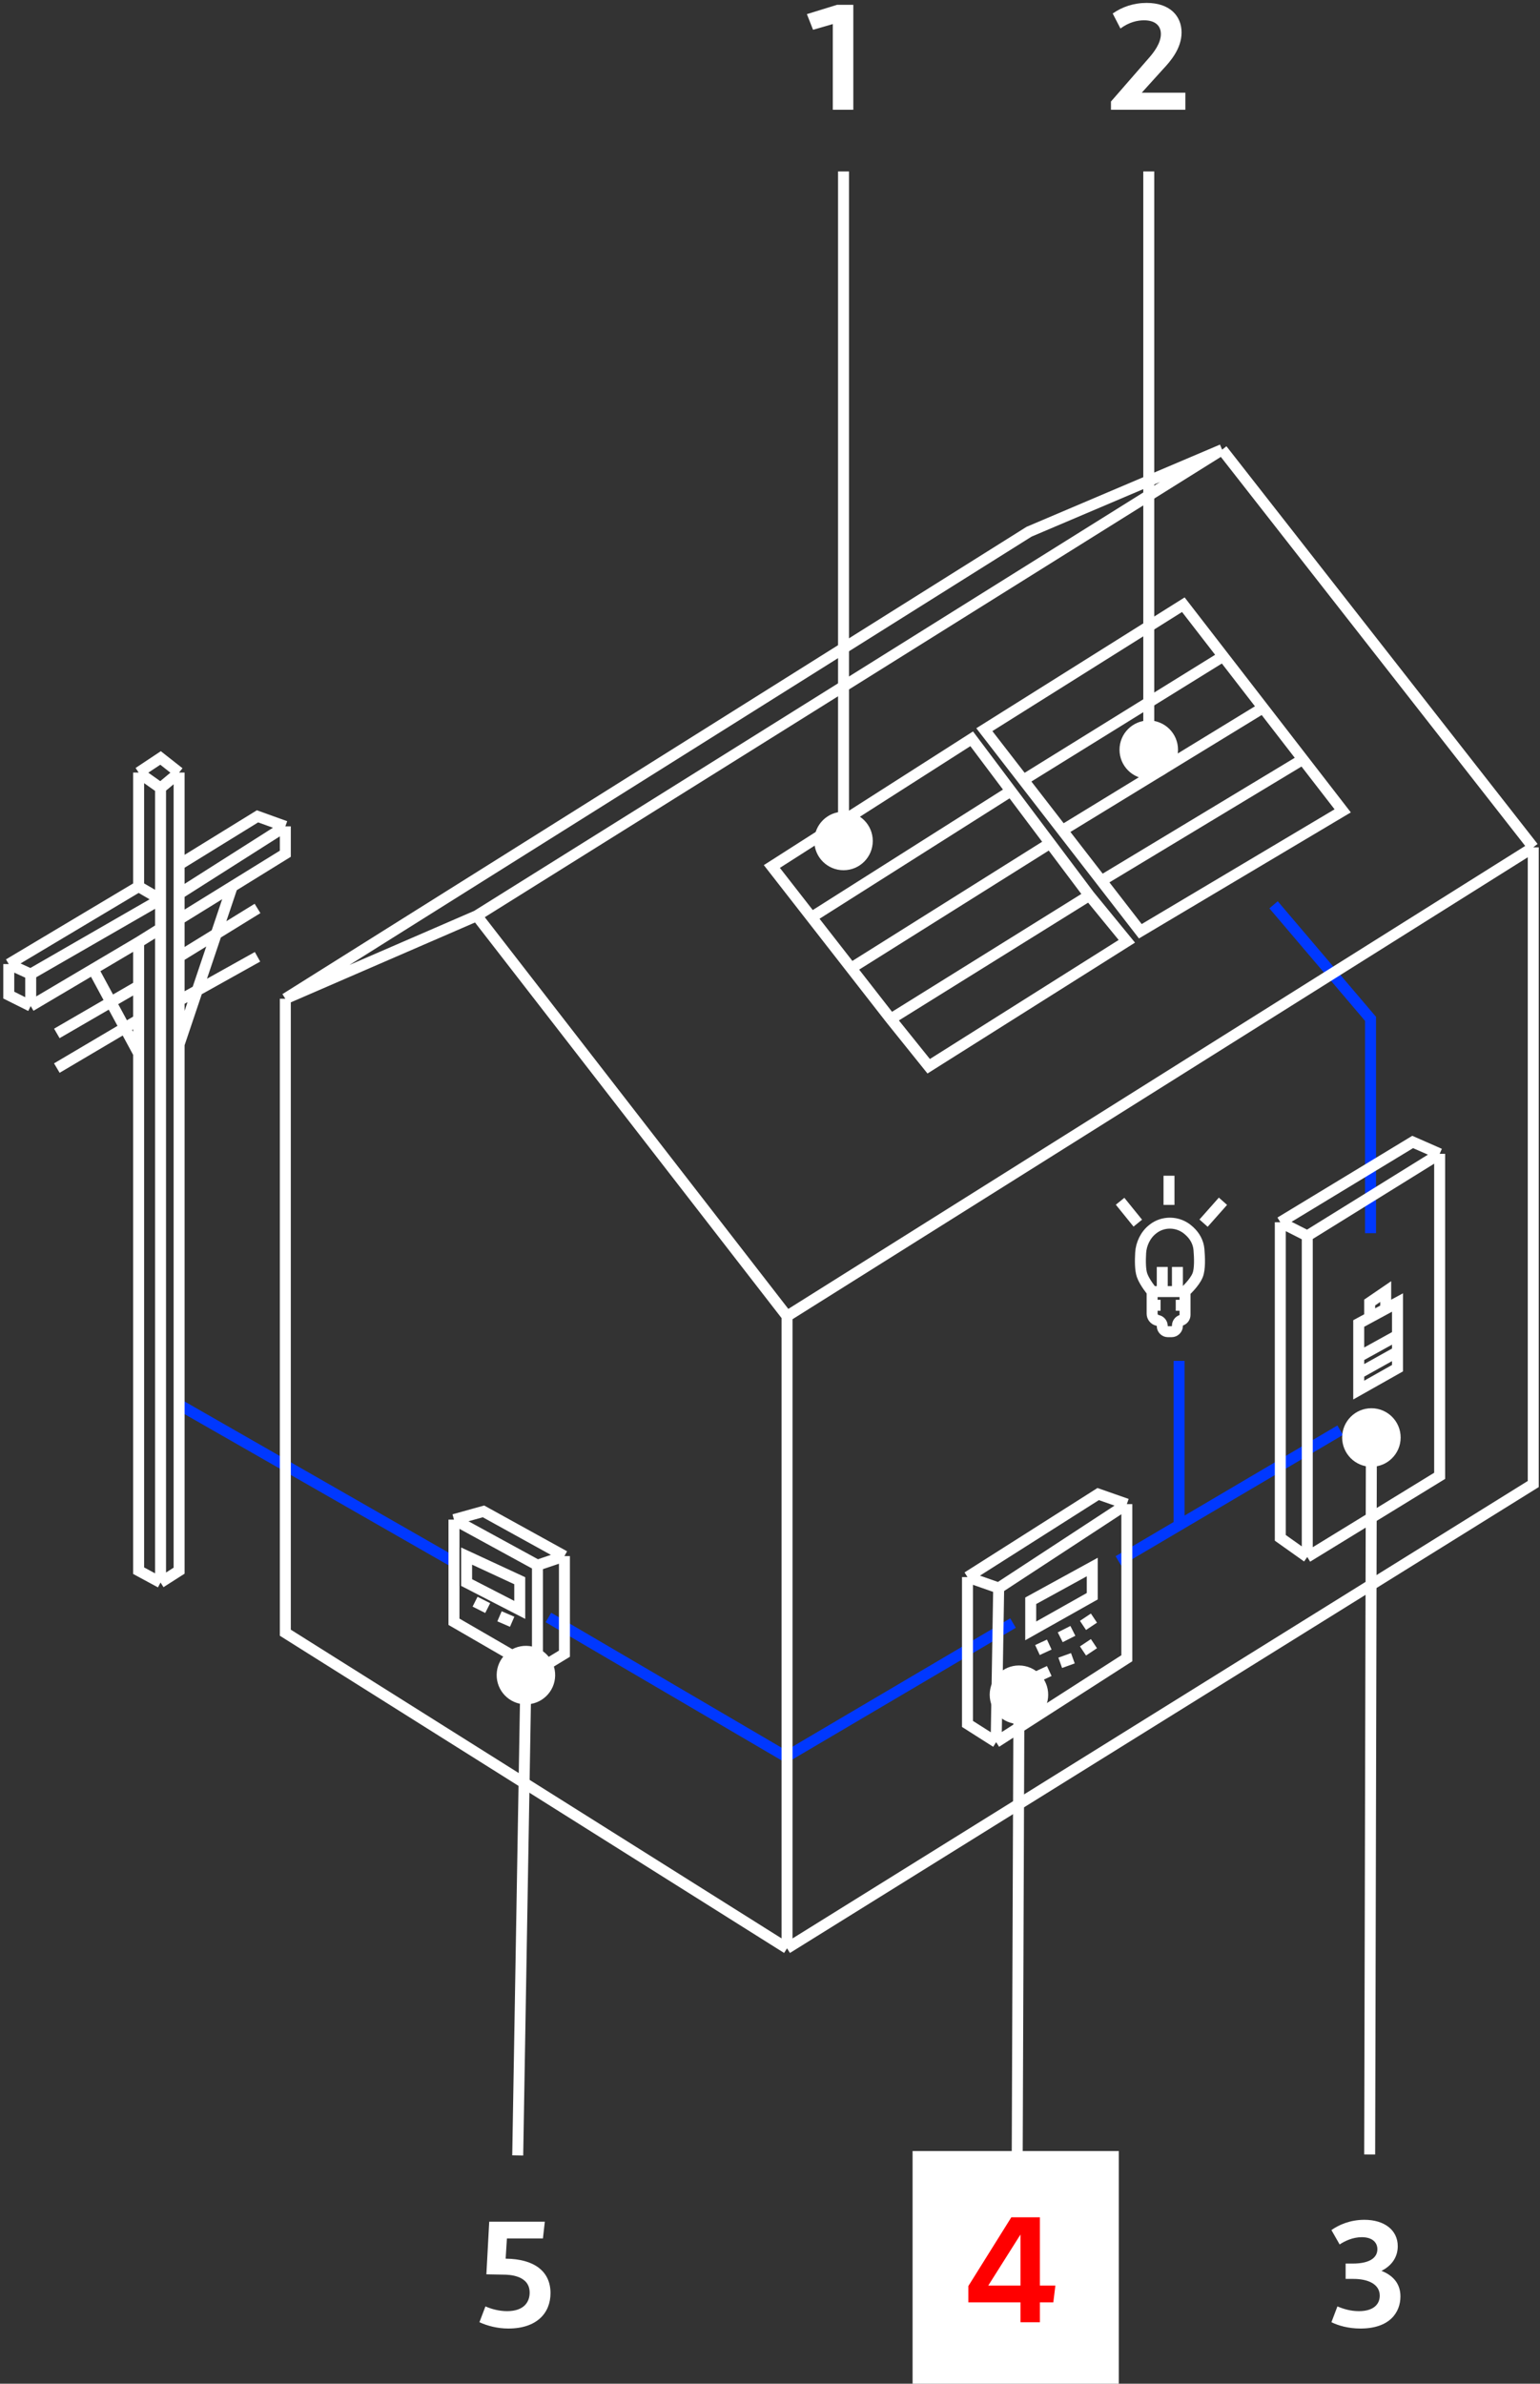 <?xml version="1.0" encoding="UTF-8"?>
<svg xmlns="http://www.w3.org/2000/svg" width="351" height="543" viewBox="0 0 351 543" fill="none">
  <rect x="0" y="0" width="351" height="543" fill="#333333" stroke="none"/>
  <path d="M260.234 21.112H270.17V25H253.214V23.128L261.998 13.048C262.862 12.04 264.59 9.916 264.59 7.756C264.59 5.884 263.33 4.624 260.738 4.624C259.226 4.624 257.318 5.056 255.374 6.496L253.61 3.076C255.77 1.564 258.398 0.664 261.35 0.664C266.642 0.664 269.306 3.652 269.306 7.396C269.306 11.068 266.75 13.984 265.058 15.784L260.234 21.112Z" fill="white"></path>
  <path d="M40.821 319.979L103.279 355.719M305.453 325.797L268.747 347.423M268.747 347.423V310.006M268.747 347.423L254.91 355.575M312.372 280.915V232.086L290.271 206.112M230.887 369.728L179.191 400.185L124.996 368.456" stroke="#0038FF" stroke-width="2.5"></path>
  <path d="M179.383 443.82V299.824M179.383 443.82L65.035 371.926V227.514M179.383 443.82L349.463 338.057V193.022M179.383 299.824L108.66 208.606M179.383 299.824L349.463 193.022M108.66 208.606L65.035 227.514M108.66 208.606L278.548 102.427M65.035 227.514L234.539 121.128L278.548 102.427M349.463 193.022L278.548 102.427M128.647 354.472V376.705L122.497 380.445M128.647 354.472L110.198 344.29L103.471 346.16M128.647 354.472L122.497 356.55M103.471 346.16L122.497 356.55M103.471 346.16V369.432L122.497 380.445M122.497 356.55V380.445M108.276 364.861L111.159 366.316M227.044 396.86L227.62 361.744M227.044 396.86L256.831 377.744V342.628M227.044 396.86L220.509 392.705V359.251M227.62 361.744L256.831 342.628M227.62 361.744L220.509 359.251M256.831 342.628L250.297 340.342L220.509 359.251M236.46 375.874L239.151 374.627M236.46 381.9L239.151 380.653M241.649 372.965L244.532 371.51M241.649 378.783L244.532 377.744M246.838 370.264L249.336 368.601M246.838 376.082L249.336 374.419M113.849 368.186L116.732 369.432M297.958 354.68L328.131 336.187V262.838M297.958 354.68L291.808 350.316V278.422M297.958 354.68V281.539M328.131 262.838L297.958 281.539M328.131 262.838L321.981 260.137L291.808 278.422M297.958 281.539L291.808 278.422M312.18 300.136L309.681 301.486V309.07M312.18 300.136V296.707L315.831 294.214V298.162M312.18 300.136L315.831 298.162M315.831 298.162L318.521 296.707V304.187M309.681 309.07L318.521 304.187M309.681 309.07V312.863M318.521 304.187V307.928M318.521 307.928V311.668L309.681 316.655V312.863M318.521 307.928L309.681 312.863M193.988 220.553L239.343 192.087M193.988 220.553L203.021 232.137M193.988 220.553L184.956 208.969M239.343 192.087L248.279 203.982M239.343 192.087L230.407 180.191M248.279 203.982L256.831 214.424L211.669 242.89L203.021 232.137M248.279 203.982L203.021 232.137M184.956 208.969L175.923 197.385L221.47 168.295L230.407 180.191M184.956 208.969L230.407 180.191M242.13 189.178L287.869 161.23M242.13 189.178L251.018 200.658M242.13 189.178L233.241 177.697M287.869 161.23L296.949 172.97M287.869 161.23L278.788 149.49M296.949 172.97L306.03 184.71L259.906 212.138L251.018 200.658M296.949 172.97L251.018 200.658M233.241 177.697L224.353 166.217L269.708 137.75L278.788 149.49M233.241 177.697L278.788 149.49M36.593 360.498L40.821 357.796V237.904M36.593 360.498L31.596 357.796V239.981M36.593 360.498V211.515M36.593 179.516L40.821 175.983M36.593 179.516L31.596 175.983M36.593 179.516V204.866M40.821 175.983L36.593 172.659L31.596 175.983M40.821 175.983V196.97M31.596 175.983V201.956M40.821 203.619L65.035 188.243M40.821 203.619V209.437M40.821 203.619V196.97M65.035 188.243V194.476L52.928 201.956M65.035 188.243L58.693 185.957L40.821 196.97M40.821 209.437L52.928 201.956M40.821 209.437V217.956M31.596 201.956L2 219.618M31.596 201.956L36.593 204.866M2 219.618L6.997 221.904M2 219.618L2 226.683L6.997 229.177M6.997 221.904V229.177M6.997 221.904L36.593 204.866M6.997 229.177L21.218 220.768M31.596 214.631L36.593 211.515M31.596 214.631L21.218 220.768M31.596 214.631V224.605M36.593 204.866V211.515M31.596 239.981L21.218 220.768M31.596 239.981V232.293M40.821 237.904L52.928 201.956M40.821 237.904V227.93M12.954 235.41L31.596 224.605M31.596 224.605V232.293M12.954 243.306L31.596 232.293M58.693 206.943L40.821 217.956M40.821 217.956V227.93M40.821 227.93L58.693 217.956M234.923 371.51L248.952 363.614V356.965L234.923 364.653V371.51ZM118.461 366.731V360.082L106.354 354.472V360.498L118.461 366.731Z" stroke="white" stroke-width="2.5"></path>
  <path d="M270.092 294.214C270.092 294.214 272.285 292.222 272.975 290.474C273.52 289.091 273.434 286.523 273.265 284.606C273.125 283.017 272.336 281.575 271.162 280.496L270.96 280.31C269.784 279.23 268.245 278.63 266.648 278.63V278.63C265.266 278.63 263.919 279.075 262.831 279.926C262.789 279.958 262.748 279.991 262.706 280.024C261.088 281.292 260.101 283.343 259.98 285.395C259.876 287.171 259.876 289.253 260.291 290.474C260.851 292.121 262.597 294.214 262.597 294.214M270.092 294.214H268.362M270.092 294.214V297.331M262.597 294.214H264.903M262.597 294.214V297.331M264.903 294.214V288.603M264.903 294.214H268.362M268.362 294.214V288.603M262.597 297.331V299.253C262.597 299.958 263.07 300.575 263.75 300.759L263.946 300.812C264.511 300.965 264.903 301.477 264.903 302.062V302.062C264.903 302.777 265.483 303.356 266.198 303.356H266.441H267.02C267.761 303.356 268.362 302.755 268.362 302.014V301.99C268.362 301.438 268.708 300.946 269.227 300.759V300.759C269.746 300.572 270.092 300.08 270.092 299.528V297.331M262.597 297.331H264.519M270.092 297.331H267.978M259.33 278.63L255.294 273.643M266.441 274.474V267.825M274.32 278.63L278.74 273.643" stroke="white" stroke-width="2.5"></path>
  <path d="M119.754 388.248C123.435 388.311 126.47 385.378 126.533 381.696C126.596 378.015 123.663 374.98 119.981 374.917C116.3 374.854 113.265 377.787 113.202 381.469C113.139 385.15 116.072 388.185 119.754 388.248ZM119.25 491.021L121.117 381.604L118.618 381.561L116.75 490.979L119.25 491.021Z" fill="white"></path>
  <path d="M312.556 334.126C316.238 334.136 319.23 331.16 319.239 327.478C319.248 323.796 316.27 320.803 312.588 320.792C308.906 320.782 305.914 323.759 305.906 327.44C305.897 331.122 308.874 334.115 312.556 334.126ZM313.43 490.783L313.822 327.463L311.322 327.456L310.93 490.776L313.43 490.783Z" fill="white"></path>
  <path d="M232.216 392.721C235.898 392.738 238.893 389.766 238.907 386.084C238.921 382.402 235.948 379.404 232.266 379.388C228.584 379.372 225.588 382.344 225.574 386.026C225.56 389.707 228.534 392.705 232.216 392.721ZM233.098 490.785L233.491 386.06L230.991 386.049L230.598 490.774L233.098 490.785Z" fill="white"></path>
  <path d="M192.259 198.234C195.941 198.234 198.925 195.249 198.925 191.567C198.925 187.885 195.941 184.9 192.259 184.9C188.577 184.9 185.592 187.885 185.592 191.567C185.592 195.249 188.577 198.234 192.259 198.234ZM193.509 191.567V39.052H191.009V191.567H193.509Z" fill="white"></path>
  <path d="M261.828 177.455C265.51 177.455 268.495 174.47 268.495 170.788C268.495 167.106 265.51 164.121 261.828 164.121C258.146 164.121 255.162 167.106 255.162 170.788C255.162 174.47 258.146 177.455 261.828 177.455ZM263.078 170.788V39.051H260.578V170.788H263.078Z" fill="white"></path>
  <path d="M190.784 1.096H194.492V25H189.812V5.488L185.312 6.784L183.908 3.22L190.784 1.096Z" fill="white"></path>
  <rect width="47" height="53" transform="translate(208 490)" fill="white"></rect>
  <path d="M240.544 520.648L240.076 524.464H237.016V529H232.588V524.464H220.708V520.756L230.5 505.096H237.016V520.648H240.544ZM225.244 520.648H232.588V509.02L225.244 520.648Z" fill="#FF0000"></path>
  <path d="M115.321 514.52C121.621 514.592 125.473 517.292 125.473 522.368C125.473 526.904 122.341 530.432 115.861 530.432C113.377 530.432 111.073 529.82 109.273 528.992L110.641 525.392C112.189 526.076 113.953 526.472 115.573 526.472C119.461 526.472 120.721 524.348 120.721 522.26C120.721 518.264 115.969 518.156 114.709 518.156L110.857 518.084L111.505 506.096H124.177L123.745 509.912H115.537L115.249 514.52H115.321Z" fill="white"></path>
  <path d="M314.871 517.292C317.679 518.408 319.191 520.352 319.191 523.124C319.191 526.688 316.815 530.432 310.083 530.432C307.275 530.432 305.007 529.748 303.459 528.992L304.827 525.392C306.267 526.004 307.887 526.472 309.723 526.472C313.071 526.472 314.475 524.888 314.475 522.944C314.475 520.28 311.739 519.128 308.499 519.128H306.699V515.636H308.283C312.567 515.636 313.935 514.052 313.935 512.36C313.935 510.92 312.891 509.624 310.371 509.624C308.283 509.624 306.483 510.524 305.331 511.28L303.459 508.004C305.151 506.816 307.707 505.664 310.983 505.664C315.519 505.664 318.579 508.004 318.579 511.676C318.579 514.196 317.175 516.14 314.871 517.292Z" fill="white"></path>
</svg>

